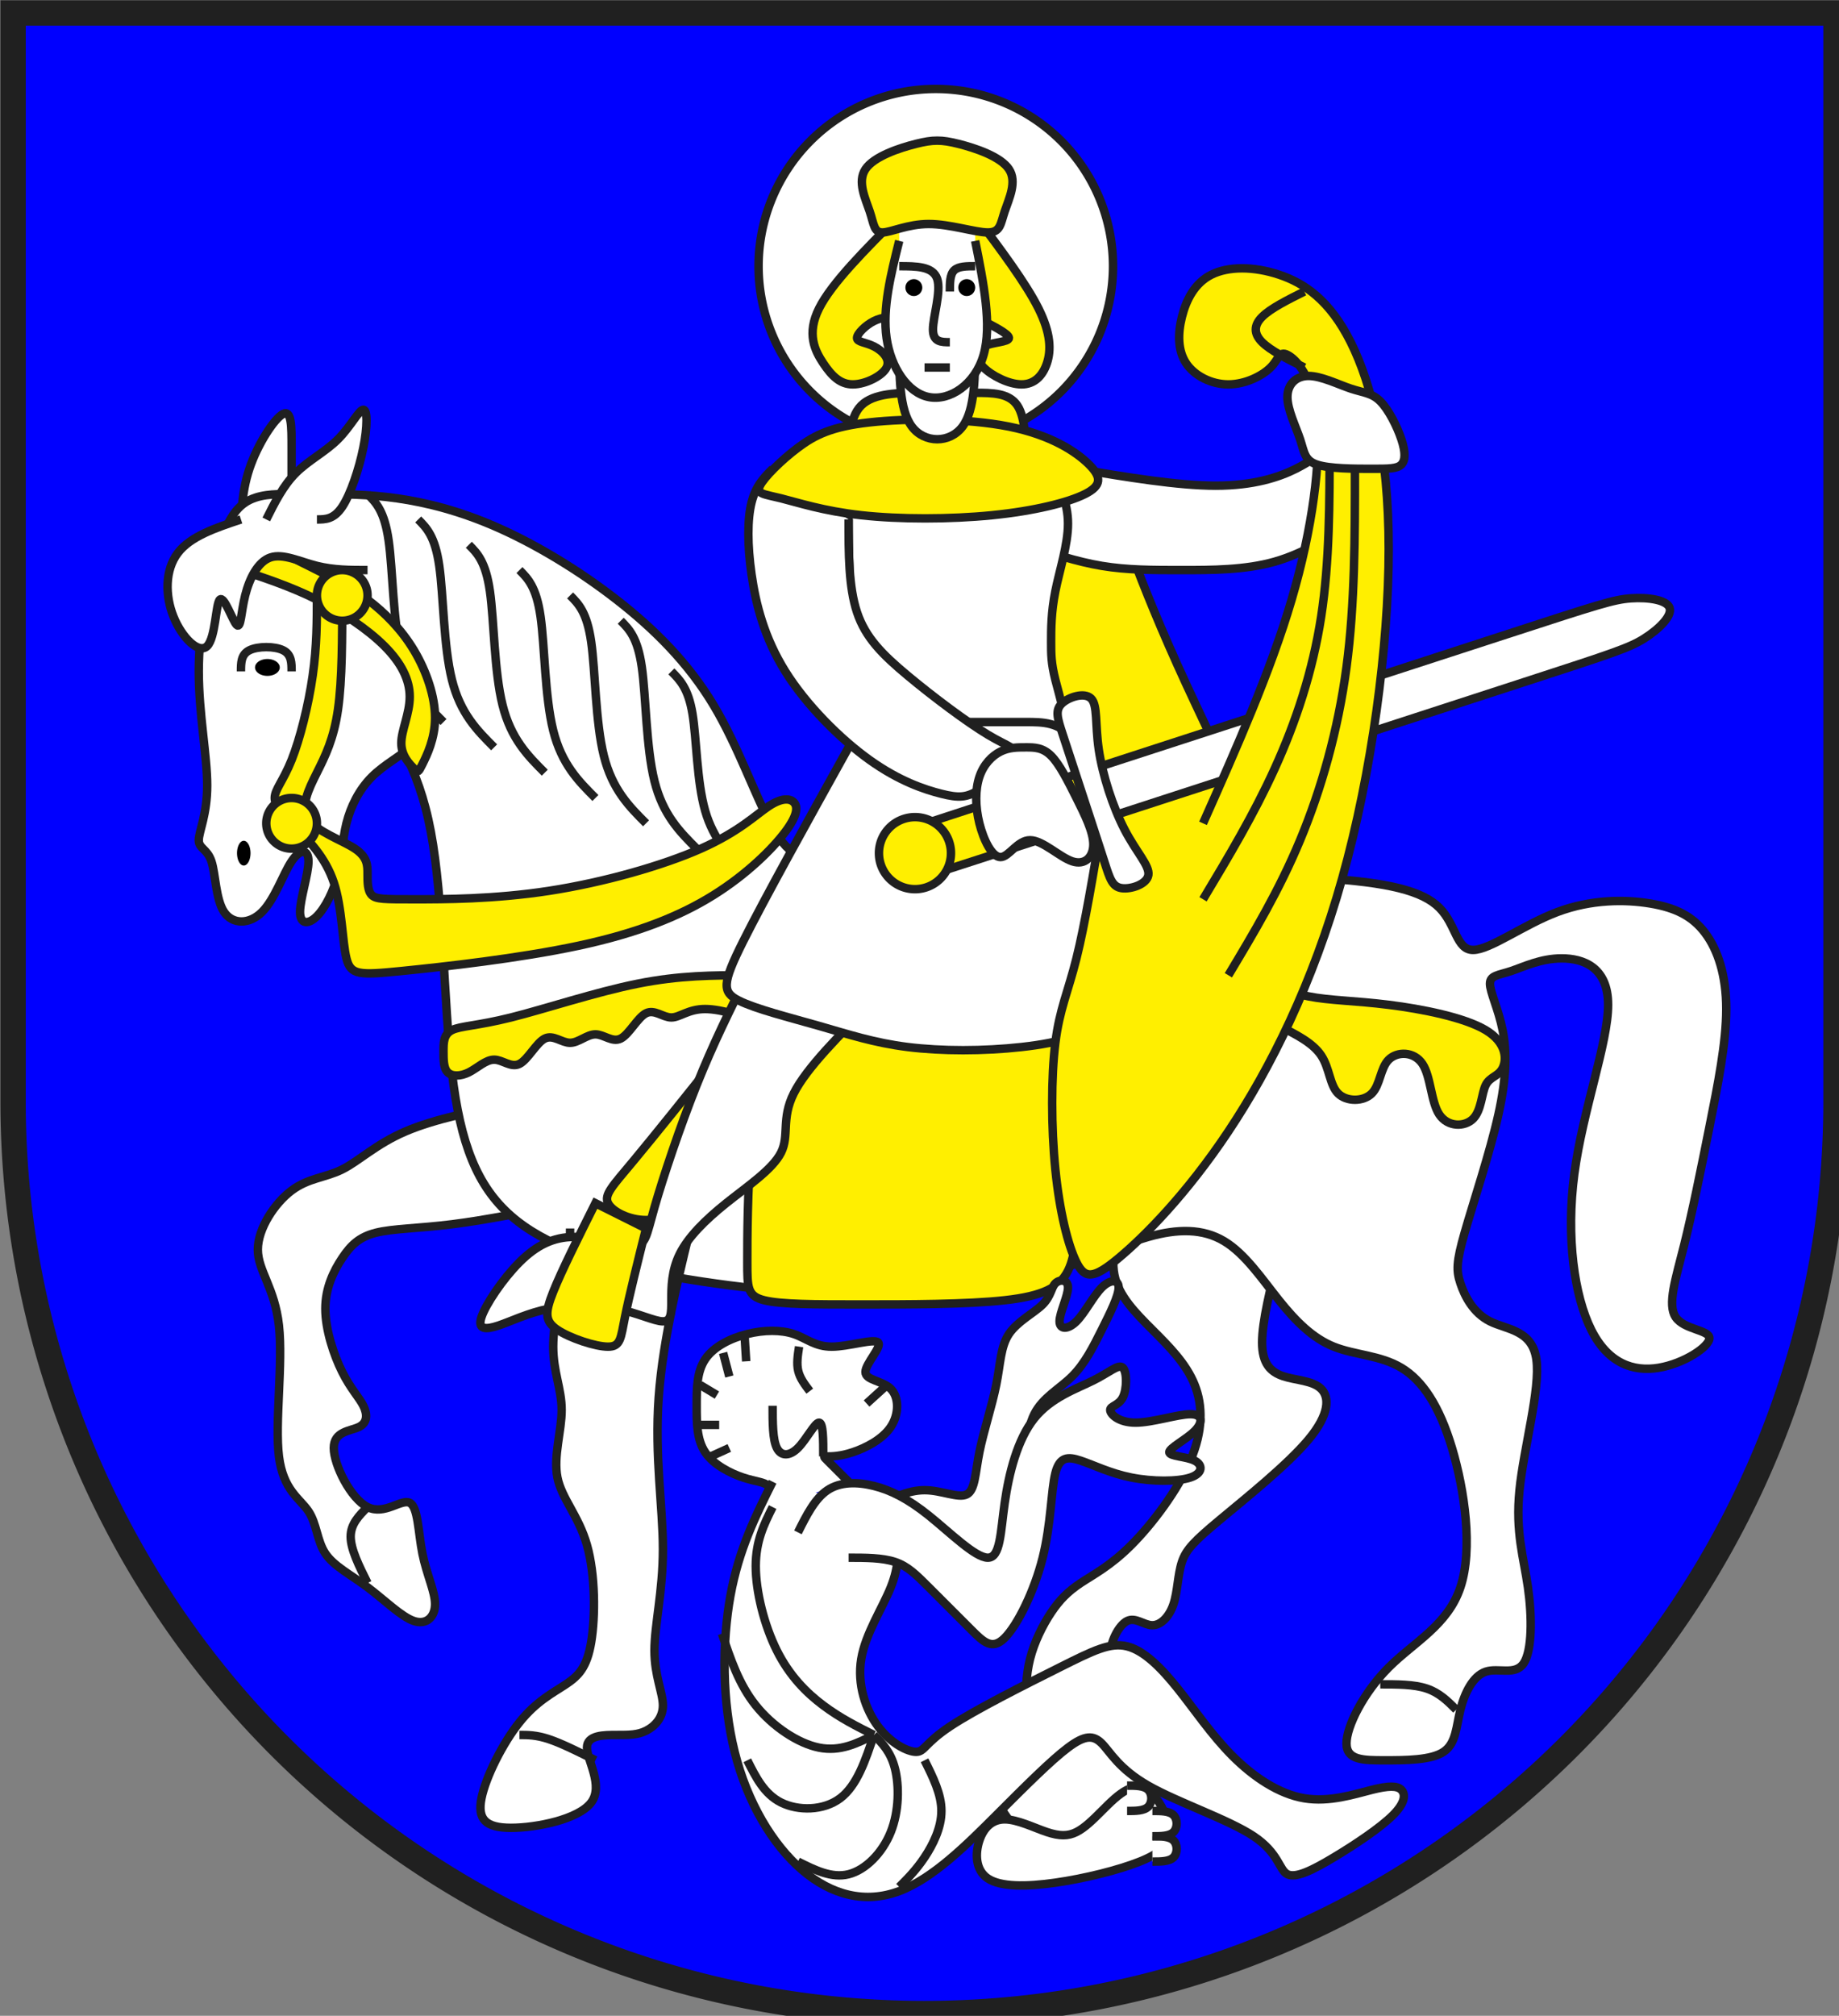 <?xml version="1.0" encoding="iso-8859-1"?>
<!DOCTYPE svg PUBLIC "-//W3C//DTD SVG 1.1//EN" "http://www.w3.org/Graphics/SVG/1.1/DTD/svg11.dtd">
<!-- Auto-generated by fig2svg tool
     Date: Sun Nov  5 16:15:17 2006 -->
<svg xmlns="http://www.w3.org/2000/svg"
     width="438" height="480" viewBox="21 15 438 480">
<rect x="21" y="15" width="438" height="480" fill="#808080" stroke="none"/>
<title>
Wappen Cazis (CH-GR)
</title>
<defs>
<clipPath id="clippath">
<path d="M360,4140 A3240,3240 0.0 0 0 6840,4140 L6840,270 L360,270 L360,4140 Z" />
</clipPath>
<style type="text/css">
  <![CDATA[
  .Rand2 { stroke: #202020; stroke-width:30; }
  .Rand6 { stroke: #202020; stroke-width:90; }
  .Schwarz { fill: #000000; }
  .Blau { fill: #0000ff; }
  .Gold { fill: #ffef00; }
  .Silber { fill: #ffffff; }
  ]]>
</style>
</defs>
<g stroke="none" stroke-miterlimit="10" stroke-width="10"
   stroke-linecap="butt" stroke-linejoin="miter"
   fill="none" fill-rule="evenodd" transform="scale(0.067)">
<g clip-path="url(#clippath)">
<path id="feld-1" class="Blau"
      d="M-225,-225 L-225,7425 L7425,7425 L7425,-225 L-225,-225 Z" />
<path id="nimbus-1" class="Silber Rand2"
      d="M4270,1170 A630,630 0.0 0 0 3010,1170 A630,630 0.0 0 0 4270,1170 Z" />
<path id="mantel1-1" class="Gold Rand2"
      d="M3780,1800 C3870,1800 3960,1800 4035,1815
         C4110,1830 4170,1860 4215,1920 C4260,1980 4290,2070 4335,2190
         C4380,2310 4440,2460 4530,2655 C4620,2850 4740,3090 4785,3240
         C4830,3390 4800,3450 4740,3495 C4680,3540 4590,3570 4410,3585
         C4230,3600 3960,3600 3690,3600" />
<path id="pferd1-1" class="Silber Rand2"
      d="M2160,4140 C2010,4170 1860,4200 1755,4245
         C1650,4290 1590,4350 1530,4380 C1470,4410 1410,4410 1350,4455
         C1290,4500 1230,4590 1230,4665 C1230,4740 1290,4800 1305,4935
         C1320,5070 1290,5280 1305,5400 C1320,5520 1380,5550 1410,5595
         C1440,5640 1440,5700 1470,5745 C1500,5790 1560,5820 1620,5865
         C1680,5910 1740,5970 1785,5985 C1830,6000 1860,5970 1860,5925
         C1860,5880 1830,5820 1815,5745 C1800,5670 1800,5580 1770,5565
         C1740,5550 1680,5610 1620,5580 C1560,5550 1500,5430 1500,5370
         C1500,5310 1560,5310 1590,5295 C1620,5280 1620,5250 1605,5220
         C1590,5190 1560,5160 1530,5100 C1500,5040 1470,4950 1470,4875
         C1470,4800 1500,4740 1530,4695 C1560,4650 1590,4620 1650,4605
         C1710,4590 1800,4590 1920,4575 C2040,4560 2190,4530 2340,4500" />
<path id="pferd1-2" class="Silber Rand2"
      d="M4320,4500 C4290,4590 4260,4680 4275,4755
         C4290,4830 4350,4890 4410,4950 C4470,5010 4530,5070 4560,5145
         C4590,5220 4590,5310 4545,5415 C4500,5520 4410,5640 4335,5715
         C4260,5790 4200,5820 4155,5850 C4110,5880 4080,5910 4050,5955
         C4020,6000 3990,6060 3975,6120 C3960,6180 3960,6240 3960,6285
         C3960,6330 3960,6360 3960,6390 C3960,6420 3960,6450 4020,6420
         C4080,6390 4200,6300 4245,6240 C4290,6180 4260,6150 4260,6105
         C4260,6060 4290,6000 4320,5985 C4350,5970 4380,6000 4410,6000
         C4440,6000 4470,5970 4485,5925 C4500,5880 4500,5820 4515,5775
         C4530,5730 4560,5700 4650,5625 C4740,5550 4890,5430 4965,5340
         C5040,5250 5040,5190 5010,5160 C4980,5130 4920,5130 4875,5115
         C4830,5100 4800,5070 4800,4995 C4800,4920 4830,4800 4860,4680" />
<path id="pferd2-1" class="Silber Rand2"
      d="M1620,2700 C1710,2820 1800,2940 1845,3180
         C1890,3420 1890,3780 1920,4035 C1950,4290 2010,4440 2130,4545
         C2250,4650 2430,4710 2670,4755 C2910,4800 3210,4830 3450,4830
         C3690,4830 3870,4800 4020,4755 C4170,4710 4290,4650 4395,4620
         C4500,4590 4590,4590 4665,4635 C4740,4680 4800,4770 4860,4845
         C4920,4920 4980,4980 5055,5010 C5130,5040 5220,5040 5295,5085
         C5370,5130 5430,5220 5475,5370 C5520,5520 5550,5730 5505,5865
         C5460,6000 5340,6060 5250,6150 C5160,6240 5100,6360 5100,6420
         C5100,6480 5160,6480 5235,6480 C5310,6480 5400,6480 5445,6450
         C5490,6420 5490,6360 5505,6300 C5520,6240 5550,6180 5595,6165
         C5640,6150 5700,6180 5730,6135 C5760,6090 5760,5970 5745,5865
         C5730,5760 5700,5670 5715,5520 C5730,5370 5790,5160 5775,5055
         C5760,4950 5670,4950 5610,4920 C5550,4890 5520,4830 5505,4785
         C5490,4740 5490,4710 5520,4605 C5550,4500 5610,4320 5640,4185
         C5670,4050 5670,3960 5655,3885 C5640,3810 5610,3750 5610,3720
         C5610,3690 5640,3690 5685,3675 C5730,3660 5790,3630 5865,3630
         C5940,3630 6030,3660 6030,3795 C6030,3930 5940,4170 5910,4395
         C5880,4620 5910,4830 5970,4950 C6030,5070 6120,5100 6210,5085
         C6300,5070 6390,5010 6390,4980 C6390,4950 6300,4950 6270,4905
         C6240,4860 6270,4770 6300,4650 C6330,4530 6360,4380 6390,4230
         C6420,4080 6450,3930 6450,3810 C6450,3690 6420,3600 6375,3540
         C6330,3480 6270,3450 6180,3435 C6090,3420 5970,3420 5850,3465
         C5730,3510 5610,3600 5550,3600 C5490,3600 5490,3510 5430,3450
         C5370,3390 5250,3360 5010,3345 C4770,3330 4410,3330 4095,3330
         C3780,3330 3510,3330 3345,3315 C3180,3300 3120,3270 3060,3165
         C3000,3060 2940,2880 2850,2730 C2760,2580 2640,2460 2505,2355
         C2370,2250 2220,2160 2085,2100 C1950,2040 1830,2010 1725,1995
         C1620,1980 1530,1980 1440,1980" />
<path id="pferd2-2" class="Silber Rand2"
      d="M1170,2160 C1170,2070 1170,1980 1200,1890
         C1230,1800 1290,1710 1320,1695 C1350,1680 1350,1740 1350,1815
         C1350,1890 1350,1980 1350,2070" />
<path id="pferd3-1" class="Silber Rand2"
      d="M2340,4590 C2340,4620 2340,4650 2325,4725
         C2310,4800 2280,4920 2280,5010 C2280,5100 2310,5160 2310,5235
         C2310,5310 2280,5400 2295,5475 C2310,5550 2370,5610 2400,5715
         C2430,5820 2430,5970 2415,6060 C2400,6150 2370,6180 2325,6210
         C2280,6240 2220,6270 2160,6345 C2100,6420 2040,6540 2025,6615
         C2010,6690 2040,6720 2130,6720 C2220,6720 2370,6690 2415,6630
         C2460,6570 2400,6480 2400,6435 C2400,6390 2460,6390 2505,6390
         C2550,6390 2580,6390 2610,6375 C2640,6360 2670,6330 2670,6285
         C2670,6240 2640,6180 2640,6090 C2640,6000 2670,5880 2670,5730
         C2670,5580 2640,5400 2655,5190 C2670,4980 2730,4740 2790,4500" />
<path id="pferd3-2" class="Silber Rand2"
      d="M1440,1980 C1410,1980 1380,1980 1335,1980
         C1290,1980 1230,1980 1185,2010 C1140,2040 1110,2100 1080,2205
         C1050,2310 1020,2460 1020,2610 C1020,2760 1050,2910 1050,3015
         C1050,3120 1020,3180 1020,3210 C1020,3240 1050,3240 1065,3285
         C1080,3330 1080,3420 1110,3465 C1140,3510 1200,3510 1245,3465
         C1290,3420 1320,3330 1350,3285 C1380,3240 1410,3240 1410,3285
         C1410,3330 1380,3420 1380,3465 C1380,3510 1410,3510 1440,3480
         C1470,3450 1500,3390 1515,3330 C1530,3270 1530,3210 1545,3150
         C1560,3090 1590,3030 1635,2985 C1680,2940 1740,2910 1770,2880
         C1800,2850 1800,2820 1800,2790" />
<path id="linie1-1" class="Rand2"
      d="M1620,1980 C1650,2010 1680,2040 1695,2145
         C1710,2250 1710,2430 1740,2550 C1770,2670 1830,2730 1890,2790" />
<path id="linie1-2" class="Rand2"
      d="M1800,2070 C1830,2100 1860,2130 1875,2235
         C1890,2340 1890,2520 1920,2640 C1950,2760 2010,2820 2070,2880" />
<path id="linie1-3" class="Rand2"
      d="M1980,2160 C2010,2190 2040,2220 2055,2325
         C2070,2430 2070,2610 2100,2730 C2130,2850 2190,2910 2250,2970" />
<path id="linie1-4" class="Rand2"
      d="M2160,2250 C2190,2280 2220,2310 2235,2415
         C2250,2520 2250,2700 2280,2820 C2310,2940 2370,3000 2430,3060" />
<path id="linie1-5" class="Rand2"
      d="M2340,2340 C2370,2370 2400,2400 2415,2505
         C2430,2610 2430,2790 2460,2910 C2490,3030 2550,3090 2610,3150" />
<path id="linie1-6" class="Rand2"
      d="M2520,2430 C2550,2460 2580,2490 2595,2595
         C2610,2700 2610,2880 2640,3000 C2670,3120 2730,3180 2790,3240" />
<path id="linie1-7" class="Rand2"
      d="M2700,2610 C2730,2640 2760,2670 2775,2760
         C2790,2850 2790,3000 2820,3105 C2850,3210 2910,3270 2970,3330" />
<path id="pferd4-1" class="Silber Rand2"
      d="M1260,2070 C1290,2010 1320,1950 1365,1905
         C1410,1860 1470,1830 1515,1785 C1560,1740 1590,1680 1605,1680
         C1620,1680 1620,1740 1605,1815 C1590,1890 1560,1980 1530,2025
         C1500,2070 1470,2070 1440,2070" />
<path id="martin1-1" class="Silber Rand2"
      d="M4140,1890 C4320,1920 4500,1950 4635,1950
         C4770,1950 4860,1920 4920,1890 C4980,1860 5010,1830 5040,1830
         C5070,1830 5100,1860 5130,1905 C5160,1950 5190,2010 5190,2040
         C5190,2070 5160,2070 5100,2100 C5040,2130 4950,2190 4845,2220
         C4740,2250 4620,2250 4515,2250 C4410,2250 4320,2250 4230,2235
         C4140,2220 4050,2190 3960,2160" />
<path id="zaum1-1" class="Gold Rand2"
      d="M1170,2250 C1260,2280 1350,2310 1440,2355
         C1530,2400 1620,2460 1680,2520 C1740,2580 1770,2640 1770,2700
         C1770,2760 1740,2820 1740,2865 C1740,2910 1770,2940 1785,2955
         C1800,2970 1800,2970 1815,2940 C1830,2910 1860,2850 1860,2775
         C1860,2700 1830,2610 1785,2535 C1740,2460 1680,2400 1620,2355
         C1560,2310 1500,2280 1440,2250 C1380,2220 1320,2190 1260,2160" />
<path id="zaum1-2" class="Gold Rand2"
      d="M1440,2340 C1440,2430 1440,2520 1425,2625
         C1410,2730 1380,2850 1350,2925 C1320,3000 1290,3030 1290,3060
         C1290,3090 1320,3120 1365,3165 C1410,3210 1470,3270 1500,3360
         C1530,3450 1530,3570 1545,3630 C1560,3690 1590,3690 1740,3675
         C1890,3660 2160,3630 2370,3585 C2580,3540 2730,3480 2850,3405
         C2970,3330 3060,3240 3105,3180 C3150,3120 3150,3090 3135,3075
         C3120,3060 3090,3060 3045,3090 C3000,3120 2940,3180 2805,3240
         C2670,3300 2460,3360 2265,3390 C2070,3420 1890,3420 1785,3420
         C1680,3420 1650,3420 1635,3405 C1620,3390 1620,3360 1620,3330
         C1620,3300 1620,3270 1575,3240 C1530,3210 1440,3180 1410,3135
         C1380,3090 1410,3030 1440,2970 C1470,2910 1500,2850 1515,2745
         C1530,2640 1530,2490 1530,2340" />
<path id="zaum1-3" class="Gold Rand2"
      d="M2970,3690 C2850,3690 2730,3690 2580,3720
         C2430,3750 2250,3810 2130,3840 C2010,3870 1950,3870 1920,3885
         C1890,3900 1890,3930 1890,3960 C1890,3990 1890,4020 1905,4035
         C1920,4050 1950,4050 1980,4035 C2010,4020 2040,3990 2070,3990
         C2100,3990 2130,4020 2160,4005 C2190,3990 2220,3930 2250,3915
         C2280,3900 2310,3930 2340,3930 C2370,3930 2400,3900 2430,3900
         C2460,3900 2490,3930 2520,3915 C2550,3900 2580,3840 2610,3825
         C2640,3810 2670,3840 2700,3840 C2730,3840 2760,3810 2820,3810
         C2880,3810 2970,3840 3060,3870" />
<path id="zaum1-4" class="Gold Rand2"
      d="M4770,3690 C4830,3720 4890,3750 4965,3765
         C5040,3780 5130,3780 5250,3795 C5370,3810 5520,3840 5595,3885
         C5670,3930 5670,3990 5655,4020 C5640,4050 5610,4050 5595,4080
         C5580,4110 5580,4170 5550,4200 C5520,4230 5460,4230 5430,4185
         C5400,4140 5400,4050 5370,4005 C5340,3960 5280,3960 5250,3990
         C5220,4020 5220,4080 5190,4110 C5160,4140 5100,4140 5070,4110
         C5040,4080 5040,4020 5010,3975 C4980,3930 4920,3900 4860,3870" />
<path id="zaum1-5" class="Gold Rand2"
      d="M2880,3960 C2760,4110 2640,4260 2565,4350
         C2490,4440 2460,4470 2475,4500 C2490,4530 2550,4560 2610,4560
         C2670,4560 2730,4530 2790,4500" />
<path id="zaum1-6" class="Gold Rand2"
      d="M3150,3330 C3120,3390 3090,3450 3060,3615
         C3030,3780 3000,4050 2985,4260 C2970,4470 2970,4620 2970,4710
         C2970,4800 2970,4830 3030,4845 C3090,4860 3210,4860 3375,4860
         C3540,4860 3750,4860 3885,4845 C4020,4830 4080,4800 4110,4740
         C4140,4680 4140,4590 4140,4515 C4140,4440 4140,4380 4170,4200
         C4200,4020 4260,3720 4320,3420" />
<path id="zaum2-1" class="Gold Rand2"
      d="M1440,3150 A90,90 0.0 0 0 1260,3150 A90,90 0.0 0 0 1440,3150 Z" />
<path id="zaum2-2" class="Gold Rand2"
      d="M1620,2340 A90,90 0.0 0 0 1440,2340 A90,90 0.0 0 0 1620,2340 Z" />
<path id="pferd5-1" class="Silber Rand2"
      d="M1170,2070 C1080,2100 990,2130 945,2190 C900,2250 900,2340 930,2415
         C960,2490 1020,2550 1050,2520 C1080,2490 1080,2370 1095,2355
         C1110,2340 1140,2430 1155,2445 C1170,2460 1170,2400 1185,2340
         C1200,2280 1230,2220 1275,2205 C1320,2190 1380,2220 1440,2235
         C1500,2250 1560,2250 1620,2250" />
<path id="pferd-auge-1" class="Schwarz"
      d="M1308,2596 A44,30 0.0 0 0 1220,2596 A44,30 0.0 0 0 1308,2596 Z" />
<path id="pferd-auge-2" class="Schwarz"
      d="M1204,3256 A24,44 0.0 0 0 1156,3256 A24,44 0.0 0 0 1204,3256 Z" />
<path id="martin2-1" class="Silber Rand2"
      d="M2970,3690 C2910,3810 2850,3930 2790,4080
         C2730,4230 2670,4410 2640,4515 C2610,4620 2610,4650 2565,4650
         C2520,4650 2430,4620 2355,4620 C2280,4620 2220,4650 2160,4710
         C2100,4770 2040,4860 2025,4905 C2010,4950 2040,4950 2085,4935
         C2130,4920 2190,4890 2265,4875 C2340,4860 2430,4860 2505,4875
         C2580,4890 2640,4920 2670,4920 C2700,4920 2700,4890 2700,4845
         C2700,4800 2700,4740 2730,4680 C2760,4620 2820,4560 2895,4500
         C2970,4440 3060,4380 3090,4320 C3120,4260 3090,4200 3135,4110
         C3180,4020 3300,3900 3420,3780" />
<path id="martin2-2" class="Silber Rand2"
      d="M3330,1980 C3330,2130 3330,2280 3345,2415
         C3360,2550 3390,2670 3405,2745 C3420,2820 3420,2850 3510,2865
         C3600,2880 3780,2880 3900,2880 C4020,2880 4080,2880 4095,2835
         C4110,2790 4080,2700 4065,2640 C4050,2580 4050,2550 4050,2505
         C4050,2460 4050,2400 4065,2325 C4080,2250 4110,2160 4110,2085
         C4110,2010 4080,1950 4050,1890" />
<path id="linie2-1" class="Rand2"
      d="M1170,2610 C1170,2580 1170,2550 1200,2535
         C1230,2520 1290,2520 1320,2535 C1350,2550 1350,2580 1350,2610" />
<path id="linie2-2" class="Rand2"
      d="M5220,6210 C5280,6210 5340,6210 5385,6225 C5430,6240 5460,6270 5490,6300" />
<path id="linie2-3" class="Rand2"
      d="M2160,6390 C2190,6390 2220,6390 2265,6405 C2310,6420 2370,6450 2430,6480" />
<path id="linie2-4" class="Rand2"
      d="M1620,5580 C1590,5610 1560,5640 1560,5685 C1560,5730 1590,5790 1620,5850" />
<path id="zaum3-1" class="Gold Rand2"
      d="M2430,4500 C2370,4620 2310,4740 2280,4815
         C2250,4890 2250,4920 2295,4950 C2340,4980 2430,5010 2475,5010
         C2520,5010 2520,4980 2535,4905 C2550,4830 2580,4710 2610,4590
         L2430,4500 Z" />
<path id="martin3-1" class="Silber Rand2"
      d="M3330,2880 C3180,3150 3030,3420 2955,3570
         C2880,3720 2880,3750 2940,3780 C3000,3810 3120,3840 3225,3870
         C3330,3900 3420,3930 3540,3945 C3660,3960 3810,3960 3945,3945
         C4080,3930 4200,3900 4260,3825 C4320,3750 4320,3630 4305,3510
         C4290,3390 4260,3270 4230,3150 C4200,3030 4170,2910 4125,2850
         C4080,2790 4020,2790 3960,2790 C3900,2790 3840,2790 3765,2790
         C3690,2790 3600,2790 3510,2790" />
<path id="martin3-2" class="Silber Rand2"
      d="M3330,2070 C3330,2190 3330,2310 3360,2400
         C3390,2490 3450,2550 3540,2625 C3630,2700 3750,2790 3825,2835
         C3900,2880 3930,2880 3915,2910 C3900,2940 3840,3000 3795,3030
         C3750,3060 3720,3060 3660,3045 C3600,3030 3510,3000 3405,2925
         C3300,2850 3180,2730 3105,2610 C3030,2490 3000,2370 2985,2265
         C2970,2160 2970,2070 2985,2010 C3000,1950 3030,1920 3060,1890" />
<path id="martin4-1" class="Gold Rand2"
      d="M3330,1890 C3330,1800 3330,1710 3375,1665
         C3420,1620 3510,1620 3585,1620 C3660,1620 3720,1620 3780,1620
         C3840,1620 3900,1620 3930,1665 C3960,1710 3960,1800 3960,1890" />
<path id="martin4-2" class="Gold Rand2"
      d="M3780,990 C3870,1110 3960,1230 4005,1320 C4050,1410 4050,1470 4035,1515
         C4020,1560 3990,1590 3945,1590 C3900,1590 3840,1560 3810,1530
         C3780,1500 3780,1470 3810,1455 C3840,1440 3900,1440 3900,1425
         C3900,1410 3840,1380 3780,1350" />
<path id="martin4-3" class="Gold Rand2"
      d="M3510,990 C3390,1110 3270,1230 3225,1320 C3180,1410 3210,1470 3240,1515
         C3270,1560 3300,1590 3345,1590 C3390,1590 3450,1560 3465,1530
         C3480,1500 3450,1470 3420,1455 C3390,1440 3360,1440 3360,1425
         C3360,1410 3390,1380 3420,1365 C3450,1350 3480,1350 3510,1350" />
<path id="martin5-1" class="Gold Rand2"
      d="M3015,1950 C3000,1980 3030,1980 3090,1995
         C3150,2010 3240,2040 3375,2055 C3510,2070 3690,2070 3840,2055
         C3990,2040 4110,2010 4170,1980 C4230,1950 4230,1920 4185,1875
         C4140,1830 4050,1770 3900,1740 C3750,1710 3540,1710 3405,1725
         C3270,1740 3210,1770 3150,1815 C3090,1860 3030,1920 3015,1950 Z" />
<path id="schwert1-1" class="Gold Rand2"
      d="M3538,3172 L3594,3342 L4194,3148 L4138,2976 L3538,3172 Z" />
<path id="schwert2-1" class="Silber Rand2"
      d="M4224,2948 C4794.67,2762.67 5365.33,2577.33 5679,2475.33
         C5992.67,2373.33 6049.33,2354.67 6111,2350.33
         C6172.67,2346 6239.33,2356 6248.67,2384.67
         C6258,2413.33 6210,2460.67 6157.33,2493.67
         C6104.67,2526.67 6047.33,2545.33 5733.67,2647.33
         C5420,2749.33 4850,2934.67 4280,3120" />
<path id="schwert3-1" class="Gold Rand2"
      d="M3605.55,3377.74 A128,128 72.0 0 0 3526.45,3134.26
         A128,128 72.0 0 0 3605.55,3377.74 Z" />
<path id="martin6-1" class="Gold Rand2"
      d="M3570,735 C3510,750 3420,780 3390,825 C3360,870 3390,930 3405,975
         C3420,1020 3420,1050 3450,1050 C3480,1050 3540,1020 3615,1020
         C3690,1020 3780,1050 3825,1050 C3870,1050 3870,1020 3885,975
         C3900,930 3930,870 3900,825 C3870,780 3780,750 3720,735
         C3660,720 3630,720 3570,735 Z" />
<path id="martin7-1" class="Silber Rand2"
      d="M3510,1440 C3510,1560 3510,1680 3555,1740
         C3600,1800 3690,1800 3735,1740 C3780,1680 3780,1560 3780,1440" />
<path id="bettler1-1" class="Silber Rand2"
      d="M3780,6480 C3840,6600 3900,6720 3975,6765
         C4050,6810 4140,6780 4230,6720 C4320,6660 4410,6570 4425,6480
         C4440,6390 4380,6300 4320,6210" />
<path id="martin8-1" class="Silber Rand2"
      d="M3510,1080 C3480,1200 3450,1320 3465,1425
         C3480,1530 3540,1620 3615,1635 C3690,1650 3780,1590 3810,1485
         C3840,1380 3810,1230 3780,1080" />
<path id="bettler2-1" class="Silber Rand2"
      d="M3420,5580 C3480,5550 3540,5520 3600,5520
         C3660,5520 3720,5550 3750,5535 C3780,5520 3780,5460 3795,5385
         C3810,5310 3840,5220 3855,5145 C3870,5070 3870,5010 3900,4965
         C3930,4920 3990,4890 4020,4860 C4050,4830 4050,4800 4065,4785
         C4080,4770 4110,4770 4110,4800 C4110,4830 4080,4890 4080,4920
         C4080,4950 4110,4950 4140,4920 C4170,4890 4200,4830 4230,4800
         C4260,4770 4290,4770 4290,4800 C4290,4830 4260,4890 4230,4950
         C4200,5010 4170,5070 4125,5115 C4080,5160 4020,5190 3990,5250
         C3960,5310 3960,5400 3945,5520 C3930,5640 3900,5790 3855,5850
         C3810,5910 3750,5880 3705,5835 C3660,5790 3630,5730 3600,5670" />
<path id="linie3-1" class="Rand2" d="M3600,1530 L3690,1530" />
<path id="linie3-2" class="Rand2"
      d="M3510,1170 C3570,1170 3630,1170 3645,1215
         C3660,1260 3630,1350 3630,1395 C3630,1440 3660,1440 3690,1440" />
<path id="linie3-3" class="Rand2"
      d="M3780,1170 C3750,1170 3720,1170 3705,1185 C3690,1200 3690,1230 3690,1260" />
<path id="mantel2-1" class="Gold Rand2"
      d="M4230,3150 C4200,3330 4170,3510 4140,3630
         C4110,3750 4080,3810 4065,3930 C4050,4050 4050,4230 4065,4380
         C4080,4530 4110,4650 4140,4710 C4170,4770 4200,4770 4290,4695
         C4380,4620 4530,4470 4680,4245 C4830,4020 4980,3720 5085,3345
         C5190,2970 5250,2520 5250,2175 C5250,1830 5190,1590 5115,1440
         C5040,1290 4950,1230 4860,1200 C4770,1170 4680,1170 4620,1200
         C4560,1230 4530,1290 4515,1350 C4500,1410 4500,1470 4530,1515
         C4560,1560 4620,1590 4680,1590 C4740,1590 4800,1560 4830,1530
         C4860,1500 4860,1470 4890,1485 C4920,1500 4980,1560 4995,1710
         C5010,1860 4980,2100 4905,2355 C4830,2610 4710,2880 4590,3150" />
<path id="auge-1" class="Schwarz"
      d="M3592,1246 A30,30 0.0 0 0 3532,1246 A30,30 0.0 0 0 3592,1246 Z" />
<path id="auge-2" class="Schwarz"
      d="M3780,1246 A30,30 0.0 0 0 3720,1246 A30,30 0.0 0 0 3780,1246 Z" />
<path id="linie4-1" class="Rand2"
      d="M5130,1890 C5130,2130 5130,2370 5100,2595
         C5070,2820 5010,3030 4935,3210 C4860,3390 4770,3540 4680,3690" />
<path id="linie4-2" class="Rand2"
      d="M5040,1800 C5040,2010 5040,2220 5010,2415
         C4980,2610 4920,2790 4845,2955 C4770,3120 4680,3270 4590,3420" />
<path id="linie4-3" class="Rand2"
      d="M4950,1530 C4890,1500 4830,1470 4800,1440
         C4770,1410 4770,1380 4800,1350 C4830,1320 4890,1290 4950,1260" />
<path id="bettler3-1" class="Silber Rand2"
      d="M4035,6735 C3990,6720 3930,6690 3885,6690
         C3840,6690 3810,6720 3795,6765 C3780,6810 3780,6870 3825,6900
         C3870,6930 3960,6930 4065,6915 C4170,6900 4290,6870 4365,6840
         C4440,6810 4470,6780 4470,6735 C4470,6690 4440,6630 4410,6600
         C4380,6570 4350,6570 4320,6585 C4290,6600 4260,6630 4230,6660
         C4200,6690 4170,6720 4140,6735 C4110,6750 4080,6750 4035,6735 Z" />
<path id="bettler3-2" class="Silber Rand2"
      d="M3330,5490 C3300,5460 3270,5430 3255,5415
         C3240,5400 3240,5400 3255,5400 C3270,5400 3300,5400 3345,5385
         C3390,5370 3450,5340 3480,5295 C3510,5250 3510,5190 3480,5160
         C3450,5130 3390,5130 3390,5100 C3390,5070 3450,5010 3435,4995
         C3420,4980 3330,5010 3270,5010 C3210,5010 3180,4980 3135,4965
         C3090,4950 3030,4950 2970,4965 C2910,4980 2850,5010 2820,5055
         C2790,5100 2790,5160 2790,5220 C2790,5280 2790,5340 2820,5385
         C2850,5430 2910,5460 2955,5475 C3000,5490 3030,5490 3045,5505
         C3060,5520 3060,5550 3060,5580" />
<path id="martin9-1" class="Silber Rand2"
      d="M4219.33,2887.67 C4206,2797.33 4216,2730.67 4192.33,2706.67
         C4168.67,2682.67 4111.33,2701.33 4087.33,2725
         C4063.33,2748.67 4072.67,2777.33 4091.33,2834.33
         C4110,2891.33 4138,2976.67 4166,3062
         C4194,3147.33 4222,3232.67 4240.33,3289.67
         C4258.67,3346.67 4267.33,3375.33 4300.33,3380.33
         C4333.33,3385.33 4390.67,3366.67 4395.67,3333.67
         C4400.67,3300.67 4353.33,3253.33 4311.33,3172.67
         C4269.33,3092 4232.67,2978 4219.33,2887.67 Z" />
<path id="martin9-2" class="Silber Rand2"
      d="M4995,1875 C5040,1890 5130,1890 5190,1890
         C5250,1890 5280,1890 5295,1875 C5310,1860 5310,1830 5295,1785
         C5280,1740 5250,1680 5220,1650 C5190,1620 5160,1620 5115,1605
         C5070,1590 5010,1560 4965,1560 C4920,1560 4890,1590 4890,1635
         C4890,1680 4920,1740 4935,1785 C4950,1830 4950,1860 4995,1875 Z" />
<path id="martin9-3" class="Silber Rand2"
      d="M3960,2880 C3930,2880 3900,2880 3870,2895
         C3840,2910 3810,2940 3795,2985 C3780,3030 3780,3090 3795,3150
         C3810,3210 3840,3270 3870,3270 C3900,3270 3930,3210 3975,3210
         C4020,3210 4080,3270 4125,3285 C4170,3300 4200,3270 4200,3225
         C4200,3180 4170,3120 4140,3060 C4110,3000 4080,2940 4050,2910
         C4020,2880 3990,2880 3960,2880 Z" />
<path id="bettler4-1" class="Silber Rand2"
      d="M4410,6750 C4440,6750 4470,6750 4485,6765
         C4500,6780 4500,6810 4485,6825 C4470,6840 4440,6840 4410,6840" />
<path id="bettler4-2" class="Silber Rand2"
      d="M4410,6660 C4440,6660 4470,6660 4485,6675
         C4500,6690 4500,6720 4485,6735 C4470,6750 4440,6750 4410,6750" />
<path id="bettler4-3" class="Silber Rand2"
      d="M4320,6570 C4350,6570 4380,6570 4395,6585
         C4410,6600 4410,6630 4395,6645 C4380,6660 4350,6660 4320,6660" />
<path id="bettler4-4" class="Silber Rand2"
      d="M3060,5490 C3000,5610 2940,5730 2910,5895
         C2880,6060 2880,6270 2925,6450 C2970,6630 3060,6780 3165,6870
         C3270,6960 3390,6990 3510,6945 C3630,6900 3750,6780 3855,6675
         C3960,6570 4050,6480 4110,6435 C4170,6390 4200,6390 4230,6420
         C4260,6450 4290,6510 4395,6570 C4500,6630 4680,6690 4770,6750
         C4860,6810 4860,6870 4890,6885 C4920,6900 4980,6870 5055,6825
         C5130,6780 5220,6720 5265,6675 C5310,6630 5310,6600 5295,6585
         C5280,6570 5250,6570 5190,6585 C5130,6600 5040,6630 4950,6615
         C4860,6600 4770,6540 4695,6465 C4620,6390 4560,6300 4500,6225
         C4440,6150 4380,6090 4320,6075 C4260,6060 4200,6090 4080,6150
         C3960,6210 3780,6300 3690,6360 C3600,6420 3600,6450 3570,6450
         C3540,6450 3480,6420 3435,6360 C3390,6300 3360,6210 3375,6120
         C3390,6030 3450,5940 3480,5865 C3510,5790 3510,5730 3495,5685
         C3480,5640 3450,5610 3420,5580" />
<path id="linie5-1" class="Rand2"
      d="M3192,5168 C3174.67,5145.33 3157.33,5122.67 3151,5096.33
         C3144.67,5070 3149.33,5040 3154,5010" />
<path id="linie5-2" class="Rand2" d="M3394,5212 L3458,5154" />
<path id="linie5-3" class="Rand2"
      d="M3060,5220 C3060,5280 3060,5340 3075,5370
         C3090,5400 3120,5400 3150,5370 C3180,5340 3210,5280 3225,5280
         C3240,5280 3240,5340 3240,5400" />
<path id="linie5-4" class="Rand2" d="M2794,5288 L2870,5288" />
<path id="linie5-5" class="Rand2" d="M2840,5400 L2906,5370" />
<path id="linie5-6" class="Rand2" d="M2802,5146 L2862,5182" />
<path id="linie5-7" class="Rand2" d="M2884,5032 L2906,5116" />
<path id="linie5-8" class="Rand2" d="M2960,4966 L2966,5062" />
<path id="bettler5-1" class="Silber Rand2"
      d="M3330,5760 C3390,5760 3450,5760 3495,5775
         C3540,5790 3570,5820 3615,5865 C3660,5910 3720,5970 3765,6015
         C3810,6060 3840,6090 3885,6045 C3930,6000 3990,5880 4020,5760
         C4050,5640 4050,5520 4065,5460 C4080,5400 4110,5400 4155,5415
         C4200,5430 4260,5460 4335,5475 C4410,5490 4500,5490 4545,5475
         C4590,5460 4590,5430 4560,5415 C4530,5400 4470,5400 4470,5385
         C4470,5370 4530,5340 4560,5310 C4590,5280 4590,5250 4545,5250
         C4500,5250 4410,5280 4350,5280 C4290,5280 4260,5250 4260,5235
         C4260,5220 4290,5220 4305,5190 C4320,5160 4320,5100 4305,5085
         C4290,5070 4260,5100 4200,5130 C4140,5160 4050,5190 3990,5265
         C3930,5340 3900,5460 3885,5565 C3870,5670 3870,5760 3825,5760
         C3780,5760 3690,5670 3615,5610 C3540,5550 3480,5520 3420,5505
         C3360,5490 3300,5490 3255,5520 C3210,5550 3180,5610 3150,5670" />
<path id="linie6-1" class="Rand2"
      d="M2880,6030 C2910,6120 2940,6210 3000,6285
         C3060,6360 3150,6420 3225,6435 C3300,6450 3360,6420 3420,6390" />
<path id="linie6-2" class="Rand2"
      d="M2970,6480 C3000,6540 3030,6600 3090,6630
         C3150,6660 3240,6660 3300,6615 C3360,6570 3390,6480 3420,6390" />
<path id="linie6-3" class="Rand2"
      d="M3510,6930 C3540,6900 3570,6870 3600,6825
         C3630,6780 3660,6720 3660,6660 C3660,6600 3630,6540 3600,6480" />
<path id="linie6-4" class="Rand2"
      d="M3060,5580 C3030,5640 3000,5700 3000,5790
         C3000,5880 3030,6000 3075,6090 C3120,6180 3180,6240 3240,6285
         C3300,6330 3360,6360 3420,6390" />
<path id="linie6-5" class="Rand2"
      d="M3150,6840 C3210,6870 3270,6900 3330,6885
         C3390,6870 3450,6810 3480,6735 C3510,6660 3510,6570 3495,6510
         C3480,6450 3450,6420 3420,6390" />
</g>
<path id="clip-boundary" class="Rand6"
      d="M360,4140 A3240,3240 0.0 0 0 6840,4140 L6840,270 L360,270 L360,4140 Z" />
</g>
</svg>

